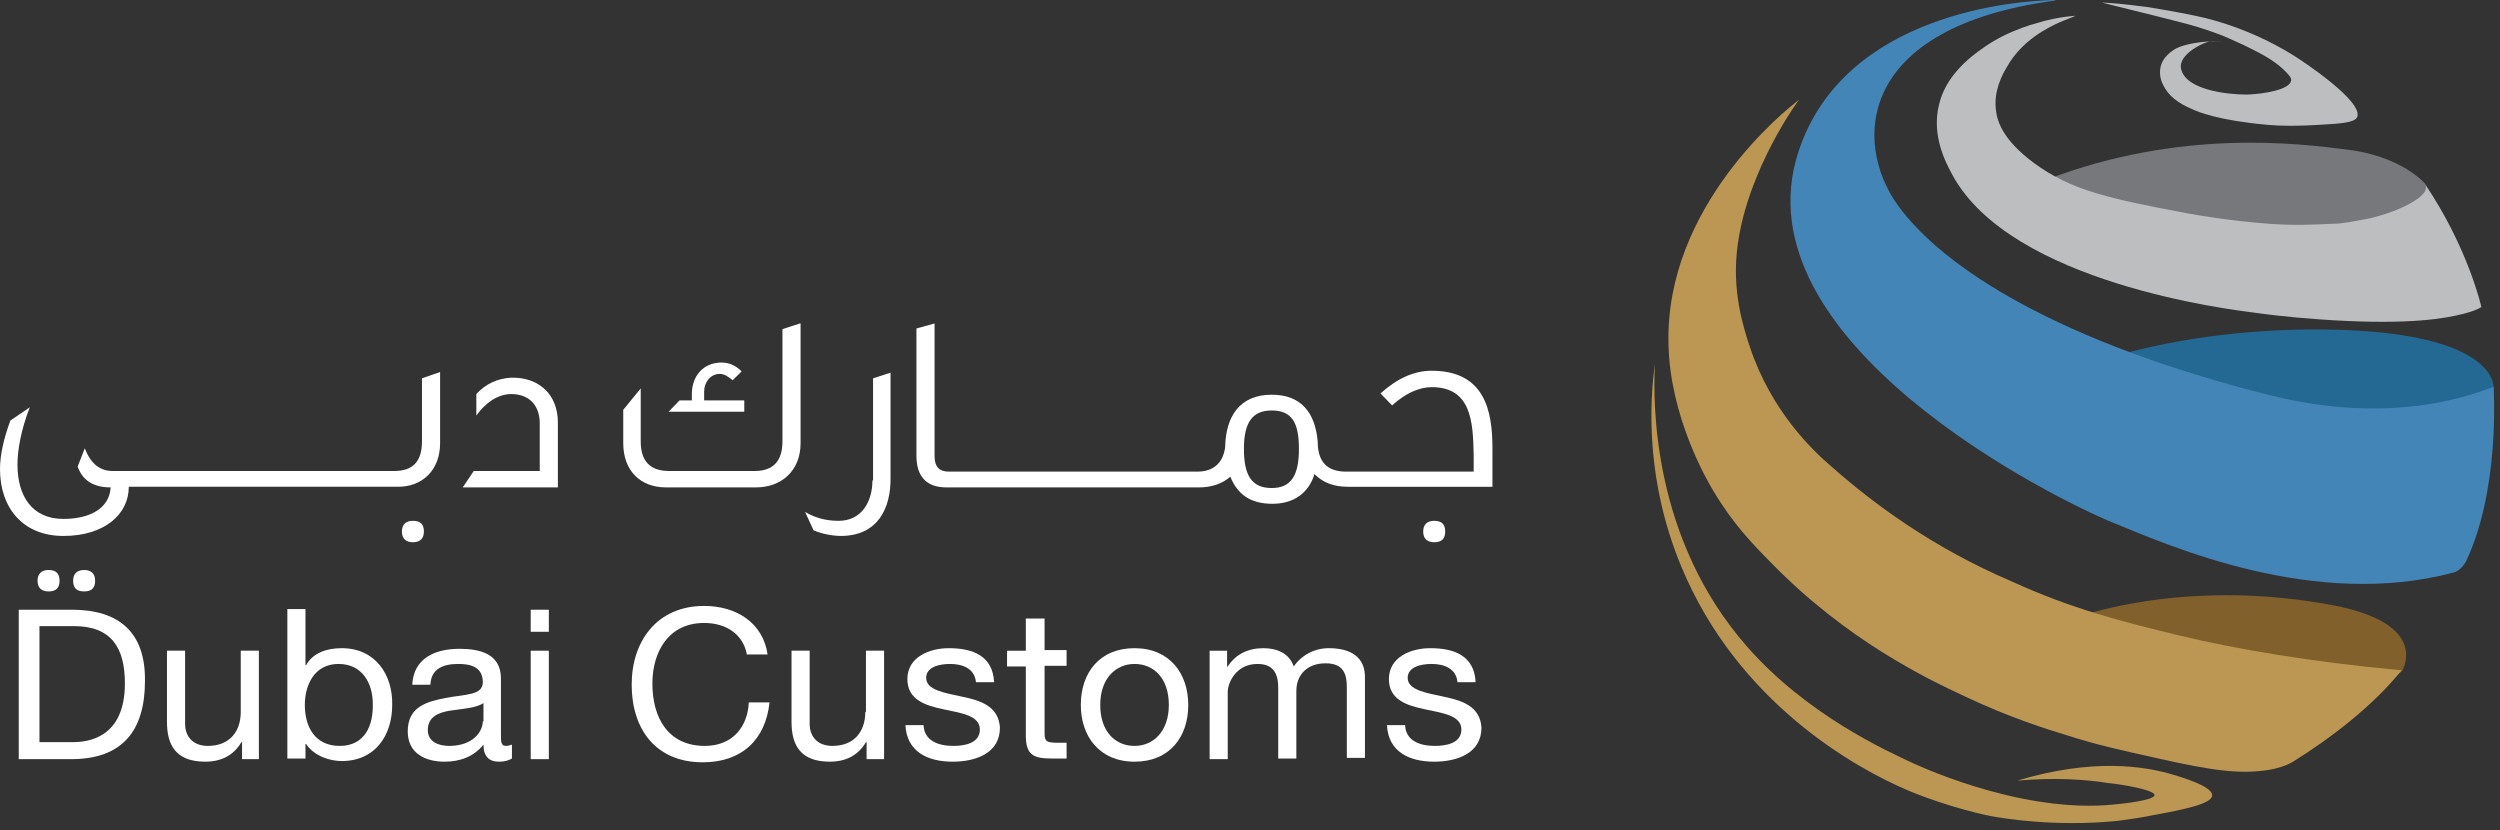 <svg width="280" height="93" viewBox="0 0 280 93" fill="none" xmlns="http://www.w3.org/2000/svg">
<rect x="0" y="0" width="280" height="93" fill="#333333" stroke="none"/>
<path d="M8.045 68.288H2.101V85.025H7.973C13.699 85.025 16.236 81.847 16.236 76.268C16.309 70.83 13.337 68.288 8.045 68.288ZM8.19 83.118H4.421V70.124H8.263C12.467 70.124 13.989 72.525 13.989 76.55C13.989 82.694 9.785 83.118 8.19 83.118Z" fill="white"/>
<path d="M26.965 79.728C26.965 81.918 25.733 83.542 23.268 83.542C21.673 83.542 20.731 82.553 20.731 81.07V72.878H18.701V80.858C18.701 83.471 19.716 85.307 22.978 85.307C24.79 85.307 26.168 84.601 27.037 83.118H27.11V85.025H28.994V72.878H26.965V79.728Z" fill="white"/>
<path d="M38.273 72.596C36.533 72.596 35.011 73.161 34.286 74.503H34.214V68.218H32.184V84.955H34.214V83.331H34.286C35.228 84.743 37.041 85.237 38.273 85.237C42.042 85.237 43.927 82.342 43.927 78.952C43.999 75.562 42.042 72.596 38.273 72.596ZM38.056 83.542C35.228 83.542 34.141 81.353 34.141 78.952C34.141 76.692 35.228 74.362 37.91 74.362C40.593 74.362 41.752 76.551 41.752 78.811C41.825 81.212 40.883 83.542 38.056 83.542Z" fill="white"/>
<path d="M56.105 82.2V75.986C56.105 73.161 53.64 72.667 51.466 72.667C48.711 72.667 46.319 73.726 46.174 76.692H48.204C48.276 74.927 49.581 74.362 51.321 74.362C52.626 74.362 54.075 74.644 54.075 76.409C54.075 77.892 52.118 77.751 49.871 78.175C47.769 78.599 45.667 79.164 45.667 81.918C45.667 84.319 47.551 85.308 49.798 85.308C51.538 85.308 53.06 84.743 54.148 83.401C54.148 84.743 54.8 85.308 55.887 85.308C56.54 85.308 56.975 85.166 57.337 84.954V83.401C57.047 83.471 56.902 83.542 56.685 83.542C56.105 83.542 56.105 83.118 56.105 82.2ZM54.075 80.788C54.075 81.918 52.988 83.542 50.306 83.542C49.074 83.542 47.914 83.048 47.914 81.777C47.914 80.294 49.074 79.799 50.451 79.587C51.828 79.376 53.35 79.305 54.148 78.74V80.788H54.075Z" fill="white"/>
<path d="M61.469 72.878H59.439V85.025H61.469V72.878Z" fill="white"/>
<path d="M61.469 68.288H59.439V70.76H61.469V68.288Z" fill="white"/>
<path d="M78.939 83.542C74.807 83.542 73.067 80.364 73.067 76.55C73.067 73.09 74.807 69.771 78.866 69.771C81.258 69.771 83.215 70.972 83.65 73.302H85.97C85.463 69.771 82.49 67.864 78.866 67.864C73.575 67.864 70.748 71.819 70.748 76.692C70.748 81.564 73.357 85.378 78.721 85.378C83.07 85.378 85.752 82.835 86.187 78.669H83.868C83.723 81.494 81.983 83.542 78.939 83.542Z" fill="white"/>
<path d="M96.915 79.728C96.915 81.918 95.682 83.542 93.218 83.542C91.623 83.542 90.681 82.553 90.681 81.07V72.878H88.651V80.858C88.651 83.471 89.666 85.307 92.928 85.307C94.74 85.307 96.117 84.601 96.987 83.118H97.06V85.025H99.017V72.878H96.987V79.728H96.915Z" fill="white"/>
<path d="M107.788 78.034C105.903 77.61 103.729 77.328 103.729 75.915C103.729 74.715 105.178 74.362 106.411 74.362C107.788 74.362 109.165 74.856 109.31 76.41H111.34C111.195 73.444 108.948 72.596 106.266 72.596C104.091 72.596 101.627 73.585 101.627 76.056C101.627 78.387 103.656 79.022 105.686 79.446C107.715 79.87 109.745 80.152 109.745 81.706C109.745 83.26 108.005 83.542 106.773 83.542C105.106 83.542 103.511 82.977 103.439 81.212H101.409C101.554 84.178 103.874 85.308 106.701 85.308C109.238 85.308 111.992 84.39 111.992 81.494C111.847 79.093 109.818 78.458 107.788 78.034Z" fill="white"/>
<path d="M116.921 69.277H114.891V72.879H112.789V74.644H114.891V82.342C114.891 84.601 115.761 84.954 117.863 84.954H119.458V83.189H118.516C117.211 83.189 116.993 83.048 116.993 82.13V74.573H119.458V72.808H116.993V69.277H116.921Z" fill="white"/>
<path d="M127.069 72.596C123.154 72.596 121.052 75.35 121.052 78.952C121.052 82.483 123.154 85.308 127.069 85.308C130.983 85.308 133.085 82.553 133.085 78.952C133.085 75.421 130.983 72.596 127.069 72.596ZM127.069 83.542C124.894 83.542 123.227 81.918 123.227 78.952C123.227 75.986 124.966 74.362 127.069 74.362C129.243 74.362 130.91 75.986 130.91 78.952C130.91 81.918 129.171 83.542 127.069 83.542Z" fill="white"/>
<path d="M148.815 72.596C147.221 72.596 145.771 73.373 144.901 74.644C144.394 73.161 143.016 72.596 141.494 72.596C139.754 72.596 138.377 73.302 137.507 74.644H137.435V72.879H135.478V85.025H137.507V77.469C137.507 76.551 138.377 74.362 140.842 74.362C142.654 74.362 143.161 75.492 143.161 77.045V84.954H145.191V77.398C145.191 75.492 146.496 74.291 148.453 74.291C150.482 74.291 150.845 75.492 150.845 76.975V84.884H152.874V75.986C152.947 73.585 151.28 72.596 148.815 72.596Z" fill="white"/>
<path d="M161.719 78.034C159.834 77.61 157.659 77.328 157.659 75.915C157.659 74.715 159.109 74.362 160.341 74.362C161.719 74.362 163.096 74.856 163.241 76.41H165.271C165.126 73.444 162.879 72.596 160.197 72.596C158.022 72.596 155.557 73.585 155.557 76.056C155.557 78.387 157.587 79.022 159.617 79.446C161.646 79.87 163.676 80.152 163.676 81.706C163.676 83.26 161.936 83.542 160.704 83.542C159.037 83.542 157.442 82.977 157.37 81.212H155.34C155.485 84.178 157.804 85.308 160.631 85.308C163.168 85.308 165.923 84.39 165.923 81.494C165.778 79.093 163.748 78.458 161.719 78.034Z" fill="white"/>
<path d="M10.655 65.04C10.655 64.263 10.221 63.84 9.423 63.84C8.626 63.84 8.191 64.263 8.191 65.04C8.191 65.817 8.553 66.241 9.423 66.241C10.293 66.241 10.655 65.817 10.655 65.04Z" fill="white"/>
<path d="M6.67 65.04C6.67 64.263 6.307 63.84 5.437 63.84C4.64 63.84 4.205 64.263 4.205 65.04C4.205 65.817 4.64 66.241 5.437 66.241C6.307 66.241 6.67 65.817 6.67 65.04Z" fill="white"/>
<path d="M49.291 49.645V41.665L47.261 42.371V49.433C47.261 51.693 46.246 52.752 44.144 52.752H43.202H42.695H38.418H37.693H33.634H32.909H28.995H28.27H24.21H23.486H19.426H18.702H14.28H13.917H12.613C11.163 52.752 10.148 51.904 9.496 50.21L8.698 52.258C9.206 53.67 10.293 54.588 12.395 54.588C12.25 56.989 10.003 58.119 7.104 58.119C3.552 58.119 1.957 55.506 1.957 52.046C1.957 50.492 2.32 48.232 3.334 45.62L1.16 47.102C0.435 49.08 0 50.916 0 52.54C0 56.848 2.537 60.026 7.104 60.026C11.67 60.026 14.425 57.625 14.425 54.517H18.846H19.571H23.631H24.355H28.27H28.995H33.054H33.779H37.838H38.563H42.84H43.347H44.434C47.334 54.588 49.291 52.611 49.291 49.645Z" fill="white"/>
<path d="M47.478 59.532C47.478 58.755 47.116 58.331 46.246 58.331C45.449 58.331 45.014 58.755 45.014 59.532C45.014 60.309 45.449 60.732 46.246 60.732C47.044 60.732 47.478 60.309 47.478 59.532Z" fill="white"/>
<path d="M57.264 42.3C55.741 42.371 54.364 43.007 53.349 44.136V46.538C54.364 45.125 55.741 44.136 57.264 44.136C59.076 44.136 60.453 45.196 60.453 47.456V52.752H53.059L51.827 54.588H62.483V47.314C62.483 44.207 60.381 42.23 57.264 42.3Z" fill="white"/>
<path d="M83.432 44.843H78.865V43.855C78.865 42.795 79.59 41.877 80.605 41.877C81.112 41.877 81.547 42.16 82.055 42.584L83.07 41.595C82.345 40.889 81.62 40.606 80.823 40.606C78.72 40.606 77.488 42.16 77.488 44.137V44.843H76.111L74.879 46.114H83.359V44.843H83.432Z" fill="white"/>
<path d="M89.593 36.227L87.635 36.863V49.433C87.635 51.693 86.548 52.752 84.519 52.752H74.95C72.848 52.752 71.761 51.693 71.761 49.433V43.501L69.804 45.902V49.645C69.804 52.681 71.688 54.588 74.588 54.588H84.663C87.563 54.588 89.665 52.681 89.665 49.645V36.227H89.593Z" fill="white"/>
<path d="M97.711 53.812C97.711 56.213 96.479 58.331 93.942 58.331C92.927 58.331 91.623 58.19 90.173 57.343L91.115 59.391C92.057 59.814 93.362 60.026 94.159 60.026C98.219 60.026 99.814 57.06 99.741 53.388V41.736L97.784 42.371V53.812H97.711Z" fill="white"/>
<path d="M161.862 59.532C161.862 58.755 161.5 58.331 160.63 58.331C159.833 58.331 159.398 58.755 159.398 59.532C159.398 60.309 159.833 60.732 160.63 60.732C161.5 60.732 161.862 60.309 161.862 59.532Z" fill="white"/>
<path d="M160.34 41.524C158.383 41.524 156.498 42.371 154.614 44.066L155.918 45.408C157.368 44.066 158.963 43.36 160.34 43.36C164.762 43.36 164.979 47.173 165.052 50.916V52.823H152.439H152.149H150.772C148.597 52.823 147.582 51.693 147.582 49.433C147.292 46.185 145.698 44.207 142.436 44.207C138.812 44.207 137.289 46.679 137.217 50.069C136.999 51.834 135.912 52.823 134.1 52.823H133.23H132.723H128.446H127.721H123.662H122.937H118.878H118.153H114.094H113.369H109.092H108.585H106.265C105.178 52.823 104.67 52.258 104.67 51.057V36.227L102.641 36.792V51.057C102.641 53.388 103.8 54.588 105.975 54.588H108.585H109.092H113.369H114.094H118.153H118.878H122.937H123.662H127.721H128.446H132.723H133.23H134.317C135.695 54.588 136.927 54.164 137.797 53.388C138.594 55.365 140.044 56.424 142.508 56.424C144.9 56.424 146.568 55.224 147.22 53.105C148.235 54.094 149.395 54.518 150.989 54.518H152.149H152.439H167.154V50.21C167.154 45.973 166.284 41.524 160.34 41.524ZM142.436 54.659C140.189 54.659 139.319 53.246 139.319 50.281C139.319 47.315 140.261 45.973 142.436 45.973C144.683 45.973 145.48 47.315 145.48 50.281C145.48 53.246 144.61 54.659 142.436 54.659Z" fill="white"/>
<path d="M268.997 75.209C268.997 75.209 272.404 69.912 261.313 67.794C249.426 65.534 237.393 66.735 228.115 70.76C218.836 74.856 216.227 73.585 216.227 73.585C216.227 73.585 221.881 71.042 238.915 75.703C250.803 78.952 263.271 78.316 265.3 77.398C267.33 76.48 268.997 75.209 268.997 75.209Z" fill="#82602B"/>
<path d="M205.209 52.328C202.962 50.422 198.396 46.043 196.004 38.911C195.279 36.721 193.902 32.555 194.626 27.4C195.786 18.855 201.513 11.087 201.513 11.158C199.918 12.358 186.508 23.092 186.87 38.487C187.015 46.608 191.147 53.741 191.872 54.941C194.047 58.613 196.294 60.944 198.396 63.062C206.804 71.678 215.72 75.986 220.142 78.034C225.071 80.364 229.347 81.706 231.45 82.341C235.001 83.471 237.321 83.966 241.743 84.954C248.049 86.367 250.949 86.72 254.138 86.225C254.935 86.084 256.023 85.802 256.82 85.307C261.024 82.694 265.736 79.093 268.925 75.138V75.068C258.922 74.15 250.224 72.667 244.135 71.184C237.683 69.63 232.102 68.218 225.288 65.11C216.372 61.297 209.776 56.354 205.209 52.328Z" fill="#BB9753"/>
<path d="M221.953 46.396C219.706 47.879 221.881 51.198 224.2 49.927C224.708 49.645 225.288 49.362 225.723 49.08C231.014 46.326 241.742 43.995 253.92 46.326C265.518 48.585 271.244 48.444 275.159 47.102C277.478 46.255 279.29 43.501 279.29 43.501C279.29 43.501 279.87 38.557 266.46 37.216C256.095 36.227 236.451 37.075 221.953 46.396Z" fill="#236993"/>
<path d="M271.824 22.105C272.042 21.54 271.897 20.975 271.534 20.48C270.447 19.35 267.62 17.302 262.763 16.738C257.544 16.102 244.352 14.336 229.202 20.127C227.245 20.904 230.434 23.658 232.391 23.023L230.434 23.517C230.434 23.517 226.882 23.023 238.48 23.87C247.904 24.576 258.124 27.401 263.416 26.836C268.127 26.342 270.882 24.576 271.824 22.105Z" fill="#77787B"/>
<path d="M225.94 87.426C234.421 84.883 240.22 85.802 243.482 86.79C244.134 87.002 247.903 88.061 247.758 89.121C247.686 90.039 244.569 90.674 241.09 91.31C239.712 91.592 238.698 91.734 237.103 91.945C229.999 92.651 224.055 91.592 223.258 91.451C222.751 91.38 218.329 90.462 213.762 88.556C207.746 86.013 194.626 78.669 188.319 63.486C184.405 54.094 184.695 45.549 185.347 40.747C185.13 45.266 185.057 60.308 195.641 72.384C202.309 80.011 211.153 84.036 214.342 85.519C215.937 86.225 219.706 87.849 224.708 89.05C230.072 90.321 233.696 90.321 235.798 90.18C237.9 90.039 241.307 89.615 241.307 89.05C241.307 88.414 237.103 87.779 236.161 87.708C233.551 87.284 230.144 87.073 225.94 87.426Z" fill="#BB9753"/>
<path d="M243.699 5.438C243.481 5.579 242.176 6.285 241.959 7.627C241.814 8.475 242.104 9.181 242.249 9.463C242.829 10.734 243.989 11.582 245.511 12.217C246.091 12.5 248.41 13.489 253.992 13.983C255.441 14.124 257.399 14.124 259.718 13.983C262.4 13.842 263.705 13.7 263.995 13.135C264.792 11.37 257.761 6.78 257.326 6.497C256.166 5.72 251.672 2.966 245.873 1.766C243.844 1.342 241.379 0.918 240.437 0.777C240.219 0.777 238.117 0.424 235.435 0.283C235.29 0.283 241.451 1.766 244.133 2.472C245.293 2.754 246.743 3.178 248.265 3.743C249.28 4.096 249.932 4.449 251.382 5.085C253.557 6.144 254.644 6.78 255.659 7.698C256.311 8.333 256.674 8.686 256.601 9.039C256.456 10.028 253.629 10.523 251.672 10.593C249.498 10.593 244.786 10.099 244.278 7.698C243.916 6.073 246.96 4.59 247.83 4.59C250.802 4.661 245.946 4.308 243.699 5.438Z" fill="#BCBEC0"/>
<path d="M264.793 24.575C263.561 24.787 262.401 25.07 261.096 25.07C259.212 25.14 257.255 25.282 254.21 25.07C249.571 24.716 245.947 24.081 244.859 23.869C236.233 22.245 231.957 21.327 227.752 18.22C224.346 15.677 223.693 13.629 223.548 12.358C223.258 10.169 224.273 8.333 224.781 7.486C226.448 4.52 229.347 3.107 230.579 2.542C231.377 2.189 232.029 1.977 232.464 1.765C230.652 1.907 229.13 2.26 228.042 2.613C227.245 2.825 225.94 3.248 224.346 4.025C222.823 4.802 221.664 5.649 220.794 6.356C219.779 7.203 217.822 8.969 217.169 11.723C216.3 15.254 217.967 18.29 218.692 19.632C225.288 31.708 249.788 34.674 252.543 35.027C256.095 35.521 259.139 35.733 261.386 35.874C270.012 36.369 273.854 35.663 275.811 35.168C276.681 34.956 277.478 34.674 277.913 34.391C277.913 34.391 276.464 27.824 271.607 20.621C272.477 21.962 268.2 23.94 264.793 24.575Z" fill="#BCBEC0"/>
<path d="M254.282 44.278C230.651 38.346 217.604 30.013 212.529 22.951C207.528 15.96 207.963 3.037 230.144 0.071C230.216 0.071 230.216 0 230.144 0C226.157 0.071 206.586 1.342 201.439 16.948C194.408 38.276 230.361 56.001 236.668 58.543C243.046 61.156 259.211 68.288 274.796 64.122C275.375 63.981 275.883 63.416 276.173 62.922C280.015 54.871 279.29 43.713 279.29 43.36C279.29 43.078 269.794 48.162 254.282 44.278Z" fill="#4485B7"/>
</svg>
